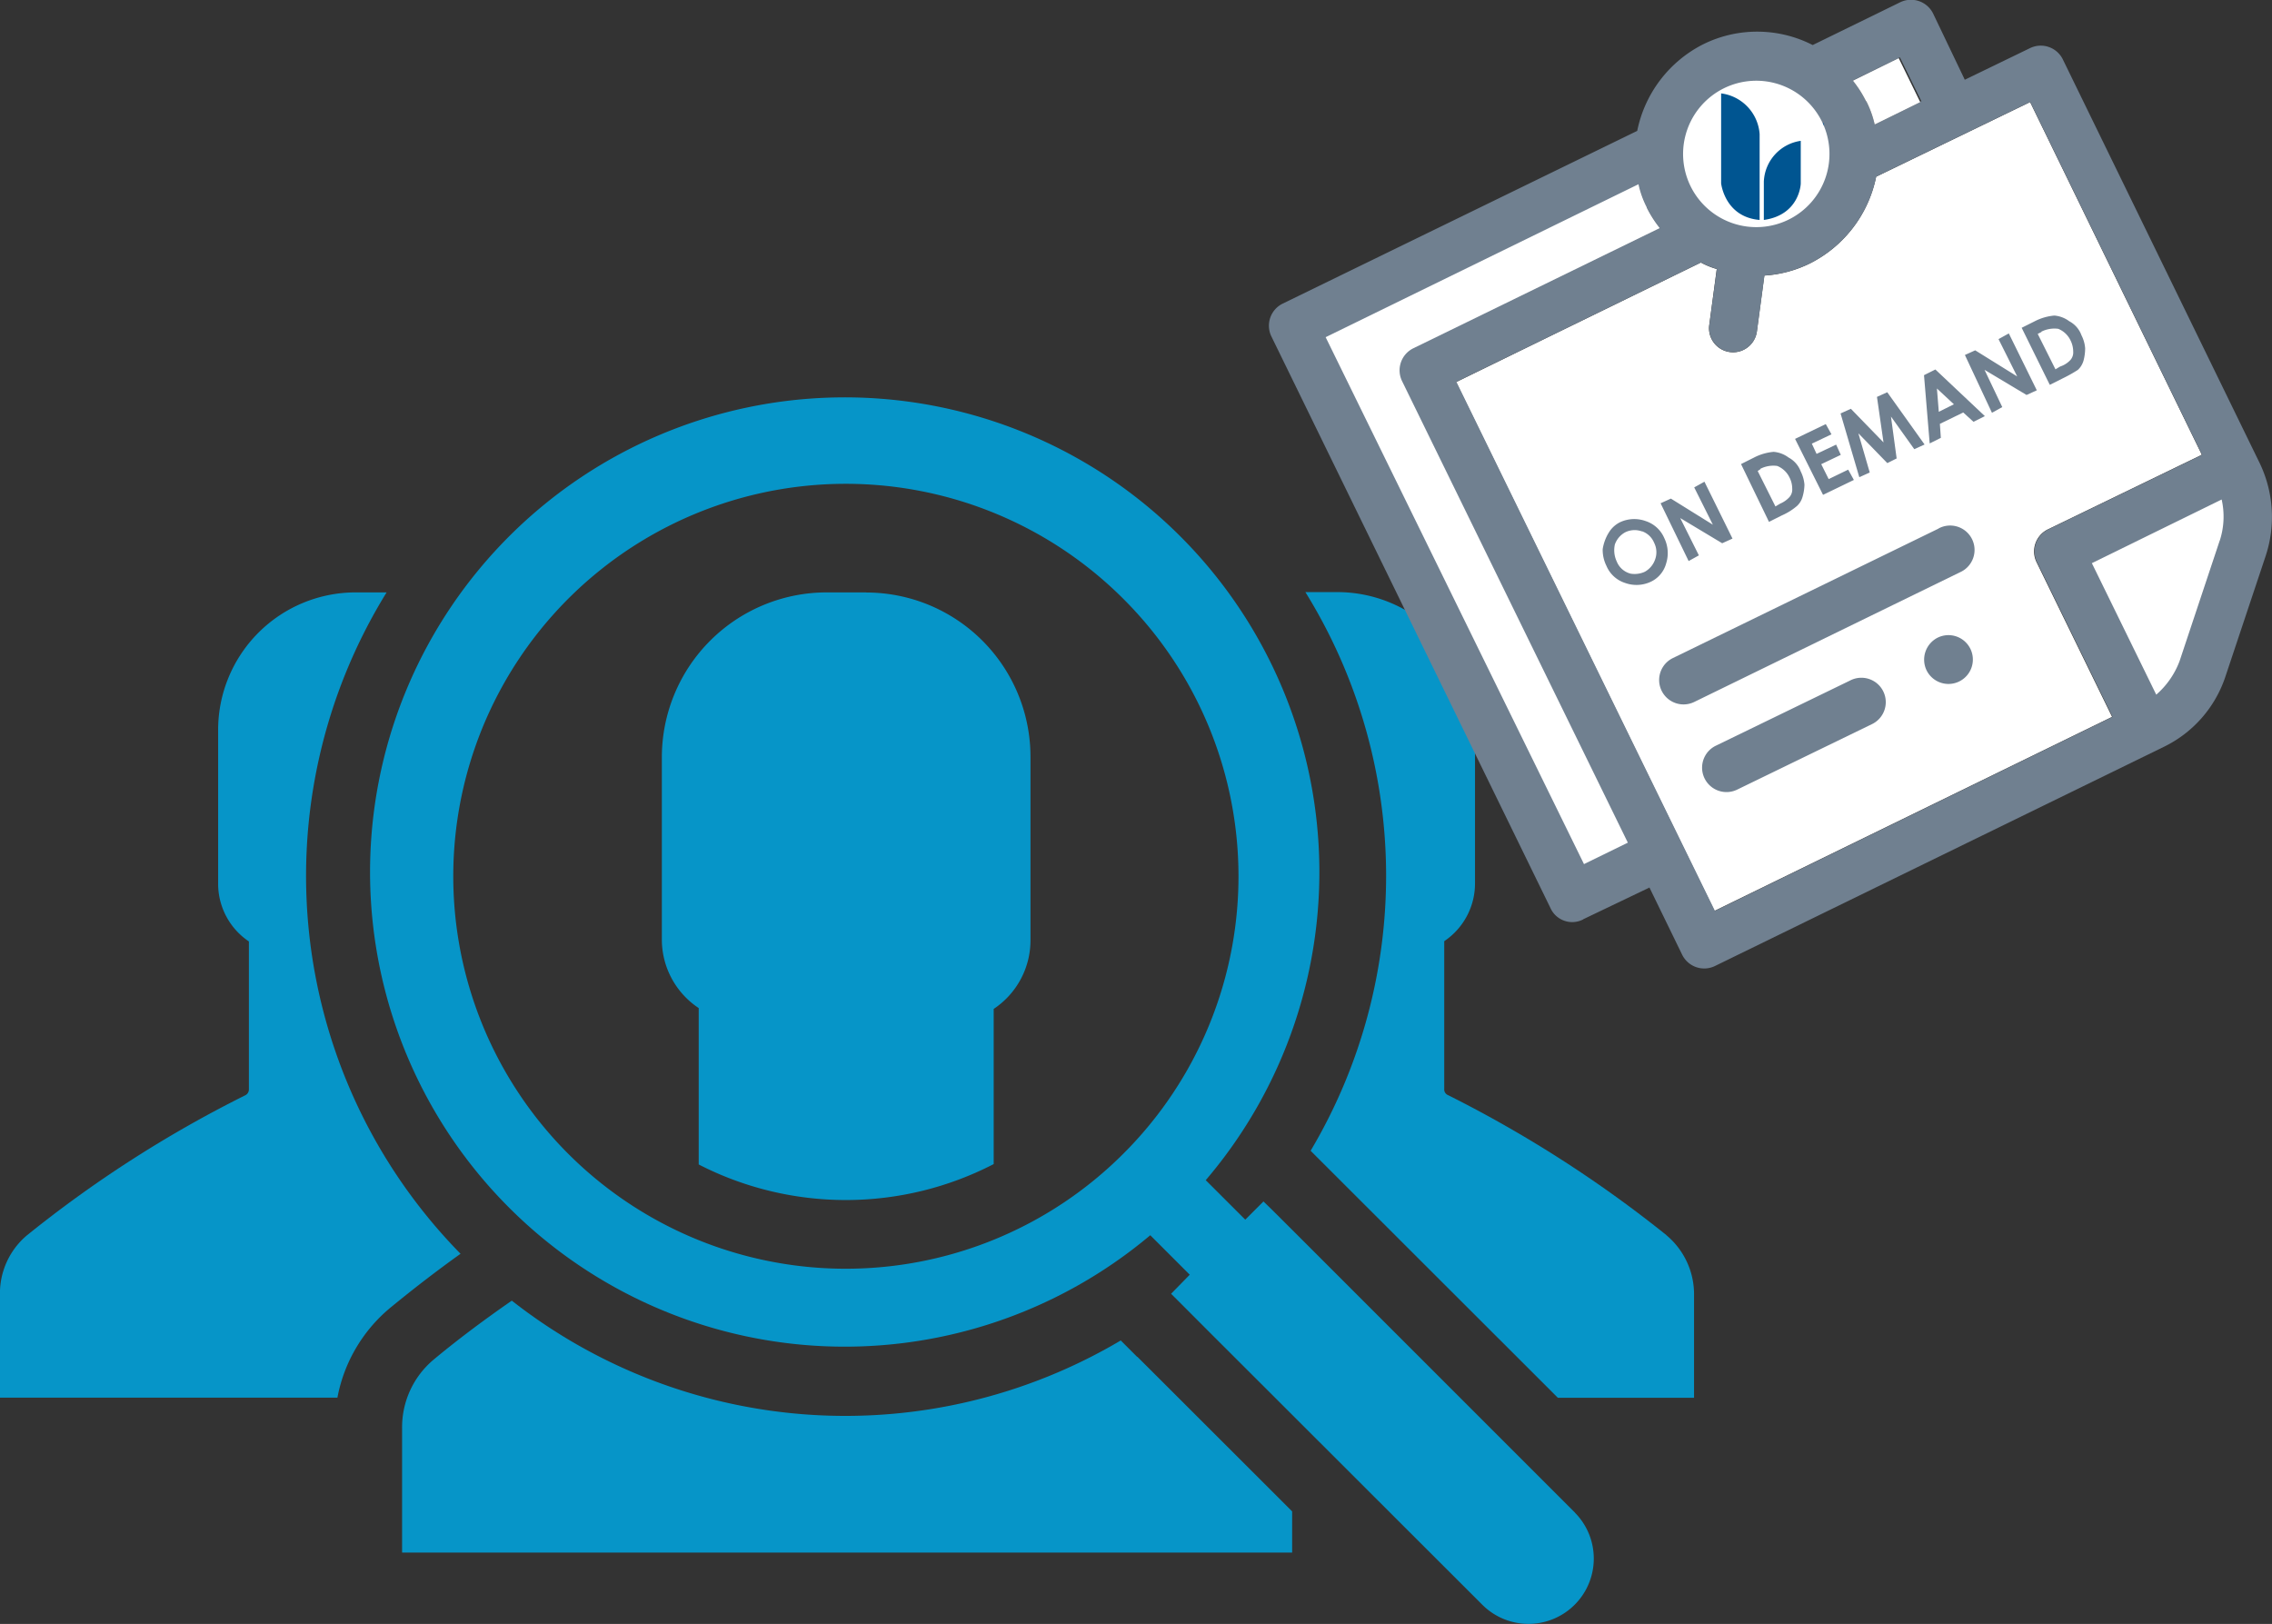 <svg id="Layer_1" data-name="Layer 1" xmlns="http://www.w3.org/2000/svg" viewBox="0 0 399.44 285.51"><rect x="0" y="0" width="399.44" height="285.51" fill="#333333" stroke="none"/><defs><style>.cls-1{fill:#0695c8;}.cls-2{fill:#fff;}.cls-3{fill:#708090;}.cls-4{fill:#226397;}.cls-5{fill:#005591;}</style></defs><path class="cls-1" d="M250.35,269.34l-2.9-2.9a95,95,0,0,1-107.06-7c-4.5,3.12-9.15,6.55-13.65,10.29a15.52,15.52,0,0,0-5.64,12v22H277.58v-7.24l-23.11-23.09-4.12-4.11Z" transform="translate(-50.41 -30.77)"/><path class="cls-1" d="M202.77,134.92h-7a29,29,0,0,0-29,29V196a14.46,14.46,0,0,0,6.48,12V235.5a56.63,56.63,0,0,0,51.86-.07V208.15a14.49,14.49,0,0,0,6.47-12V163.94a28.89,28.89,0,0,0-28.89-29Z" transform="translate(-50.41 -30.77)"/><path class="cls-1" d="M343.38,247.92A215.57,215.57,0,0,0,305,223.31a1.07,1.07,0,0,1-.68-1.07v-26a12.22,12.22,0,0,0,5.41-10.14v-27a24.2,24.2,0,0,0-24.25-24.23h-5.57a94.71,94.71,0,0,1,.92,98.22l43.47,43.43h23.94V258.13a13.52,13.52,0,0,0-4.88-10.21Z" transform="translate(-50.41 -30.77)"/><path class="cls-1" d="M327.29,296.69l-48-48-4.12-4.11-1.38-1.37L272.54,242l-3.2,3.2-6.95-6.94a83.45,83.45,0,1,0-9.75,9.68l6.94,6.94-3.28,3.35,2.59,2.59,4.11,4.12,48.05,48a11.48,11.48,0,0,0,16.24-16.23ZM247.91,233.6a69,69,0,1,1,0-97.54,68.88,68.88,0,0,1,0,97.54Z" transform="translate(-50.41 -30.77)"/><path class="cls-1" d="M118.35,134.92H113a24.19,24.19,0,0,0-24.24,24.23v27a12.22,12.22,0,0,0,5.41,10.14v26a1.15,1.15,0,0,1-.69,1.07,210.77,210.77,0,0,0-38.35,24.61,13.34,13.34,0,0,0-4.73,10.14V276.5h59.33a27,27,0,0,1,9.53-16c4-3.28,8.08-6.41,12.12-9.3a94.82,94.82,0,0,1-13-116.28Z" transform="translate(-50.41 -30.77)"/><path class="cls-2" d="M306.44,97.93l43-21a13.69,13.69,0,0,0,2.79,1.14l-1.32,9.84a4.22,4.22,0,0,0,8.37,1.15l1.32-9.84a21,21,0,0,0,8-2.13,21.91,21.91,0,0,0,11.65-15.25l27.07-13.12,30.19,62-27.07,13.12a4.32,4.32,0,0,0-2,5.74l13.29,27.22-69.9,34.11-45.45-93Z" transform="translate(-50.41 -30.77)"/><path class="cls-3" d="M391.11,142.86a4.29,4.29,0,1,1-2,5.74,4.33,4.33,0,0,1,2-5.74" transform="translate(-50.41 -30.77)"/><path class="cls-3" d="M339.91,67.26a19.94,19.94,0,0,0,2.3,3.61L298.89,92a4.32,4.32,0,0,0-2,5.74l39.71,81.18-7.71,3.77L283.47,90.05l55-26.89a16.82,16.82,0,0,0,1.47,4.1M283.47,90.05l55-26.89a19.4,19.4,0,0,0,3.77,7.71L298.89,92a4.32,4.32,0,0,0-2,5.74l39.71,81.18-7.71,3.77L283.47,90.05m157.19,35.76L433.6,147a14.62,14.62,0,0,1-4.1,5.9l-11.32-23.12L441,118.59a13.62,13.62,0,0,1-.33,7.22m0,0L433.6,147a14.62,14.62,0,0,1-4.1,5.9l-11.32-23.12L441,118.59a13.62,13.62,0,0,1-.33,7.22M353.53,46.27a12.87,12.87,0,1,1-5.91,17.22,12.88,12.88,0,0,1,5.91-17.22m0,0a12.87,12.87,0,1,1-5.91,17.22,12.88,12.88,0,0,1,5.91-17.22m0,0a12.87,12.87,0,1,1-5.91,17.22,12.88,12.88,0,0,1,5.91-17.22m24.94,2.29a19.5,19.5,0,0,0-2.3-3.6L384.22,41,388,48.73l-8,3.93a17.6,17.6,0,0,0-1.48-4.1m5.91-7.7,3.77,7.7-8,3.94a20.46,20.46,0,0,0-1.48-4.1,19.38,19.38,0,0,0-2.29-3.61l8-3.93m53.16,69.86-27.07,13.12a4.32,4.32,0,0,0-2,5.74l13.29,27.22-69.9,34.11-45.45-93,43-21a13.69,13.69,0,0,0,2.79,1.14l-1.32,9.84a4.22,4.22,0,0,0,8.37,1.15l1.32-9.84a21,21,0,0,0,8-2.13,21.91,21.91,0,0,0,11.65-15.25l27.07-13.12,30.19,62M328.75,192.39l11.65-5.58,5.75,11.81a4.32,4.32,0,0,0,5.74,2l78.93-38.54a21.11,21.11,0,0,0,10.82-12.3l7.06-21.16a21.86,21.86,0,0,0-1-16.4l-34.62-71a4.32,4.32,0,0,0-5.75-2l-11.49,5.57-5.57-11.64a4.34,4.34,0,0,0-5.75-2l-15.42,7.54a21.4,21.4,0,0,0-19.2-.16,21.93,21.93,0,0,0-11.65,15.25L275.92,84.15a4.32,4.32,0,0,0-2,5.74L323,190.42a4.19,4.19,0,0,0,5.74,2" transform="translate(-50.41 -30.77)"/><path class="cls-3" d="M391.27,123.68l-46.76,22.79a4.29,4.29,0,1,0,3.77,7.71L395,131.38a4.29,4.29,0,1,0-3.77-7.7" transform="translate(-50.41 -30.77)"/><path class="cls-3" d="M375.68,150.41l-23.62,11.47a4.29,4.29,0,1,0,3.77,7.71l23.63-11.48a4.29,4.29,0,1,0-3.78-7.7" transform="translate(-50.41 -30.77)"/><path class="cls-2" d="M339.91,67.26a19.94,19.94,0,0,0,2.3,3.61L298.89,92a4.32,4.32,0,0,0-2,5.74l39.71,81.18-7.71,3.77L283.47,90.05l55-26.89a16.82,16.82,0,0,0,1.47,4.1" transform="translate(-50.41 -30.77)"/><path class="cls-2" d="M440.66,125.81,433.6,147a14.62,14.62,0,0,1-4.1,5.9l-11.32-23.12L441,118.59a13.62,13.62,0,0,1-.33,7.22" transform="translate(-50.41 -30.77)"/><path class="cls-2" d="M353.53,46.27a12.87,12.87,0,1,1-5.91,17.22,12.88,12.88,0,0,1,5.91-17.22" transform="translate(-50.41 -30.77)"/><path class="cls-2" d="M378.47,48.56a19.5,19.5,0,0,0-2.3-3.6L384.22,41,388,48.73l-8,3.93a17.6,17.6,0,0,0-1.48-4.1" transform="translate(-50.41 -30.77)"/><path class="cls-3" d="M409.32,89.07a5.13,5.13,0,0,1,2.95-.49,4.1,4.1,0,0,1,2.14,2,4.44,4.44,0,0,1,.49,2,2,2,0,0,1-.49,1.48,4.24,4.24,0,0,1-1.81,1.15l-.82.49-3.12-6.23.66-.33Zm1.48,9.35,2.3-1.15a25.27,25.27,0,0,0,2.62-1.47,3.53,3.53,0,0,0,1-1.65A8.44,8.44,0,0,0,417,92a6,6,0,0,0-.65-2.29,4.52,4.52,0,0,0-2.14-2.46,5.07,5.07,0,0,0-2.62-1,9.25,9.25,0,0,0-3.45,1l-2.3,1.15,4.93,10Zm-10.18,4.92,1.81-1-3.12-6.55,7.39,4.42,1.8-.82-4.92-10-1.81,1,3.28,6.56-7.38-4.59-1.81.82,4.76,10.17Zm-6.72-1.48-2.63,1.31-.33-4.1,3,2.79Zm-4.27,6.89,2-1-.17-2.46,4.11-2,1.8,1.64,2-1-8.7-8.2-2,1,1,12Zm-12.31,5.91,1.81-.82-2-6.89,5.09,5.24,1.64-.82-1-7.37,4.1,5.74,1.81-.82-6.56-9.19-1.81.82,1.15,8-5.74-5.91-1.81.82,3.28,11.16Zm-6.4,3.11,5.42-2.62-1-1.81L371.91,115l-1.31-2.62,3.44-1.64-.82-1.8-3.44,1.63-.83-1.8,3.45-1.64-1-1.8L366,107.93l4.92,9.84Zm-11-4.59a5,5,0,0,1,2.95-.49,4.1,4.1,0,0,1,2.14,2,4.31,4.31,0,0,1,.49,2,2,2,0,0,1-.49,1.48,4.7,4.7,0,0,1-1.64,1.15l-.82.49-3.12-6.23.49-.33Zm1.48,9.35,2.29-1.15a10.52,10.52,0,0,0,2.63-1.64,3.4,3.4,0,0,0,1-1.64,8.06,8.06,0,0,0,.33-2.13,6.24,6.24,0,0,0-.65-2.3,4.56,4.56,0,0,0-2.14-2.46,5.07,5.07,0,0,0-2.62-1,9.25,9.25,0,0,0-3.45,1l-2.29,1.15,4.92,10.17Zm-14.11,6.88,1.8-1-3.28-6.56,7.38,4.43,1.81-.82-4.93-10-1.8,1,3.28,6.56-7.38-4.59-1.81.82,4.93,10.16Zm-8.21-5.24a3.57,3.57,0,0,1,2.13,2,3.69,3.69,0,0,1,.17,3,3.93,3.93,0,0,1-1.81,2.13,4.32,4.32,0,0,1-2.46.33,3.57,3.57,0,0,1-2.46-2.14,4.66,4.66,0,0,1-.33-3,3.9,3.9,0,0,1,1.81-2.13,3.73,3.73,0,0,1,2.95-.16m-5.9.32a7.88,7.88,0,0,0-1,2.79,6.3,6.3,0,0,0,.66,2.95,5.31,5.31,0,0,0,3.28,3,5.92,5.92,0,0,0,4.43-.17,5,5,0,0,0,2.79-3.28,6,6,0,0,0-.33-4.43,5.37,5.37,0,0,0-3.28-3,5.91,5.91,0,0,0-4.43.17,4.79,4.79,0,0,0-2.13,2" transform="translate(-50.41 -30.77)"/><path class="cls-4" d="M371.09,52.9c-.07-.17-.15-.34-.22-.5l.22,0v.55" transform="translate(-50.41 -30.77)"/><path class="cls-5" d="M367,55.53v7.53s-.17,5.49-6.49,6.38V62.69A7.57,7.57,0,0,1,367,55.53Z" transform="translate(-50.41 -30.77)"/><path class="cls-5" d="M359.77,69.44V54.35A7.77,7.77,0,0,0,353,47.19V63S353.62,68.92,359.77,69.44Z" transform="translate(-50.41 -30.77)"/></svg>